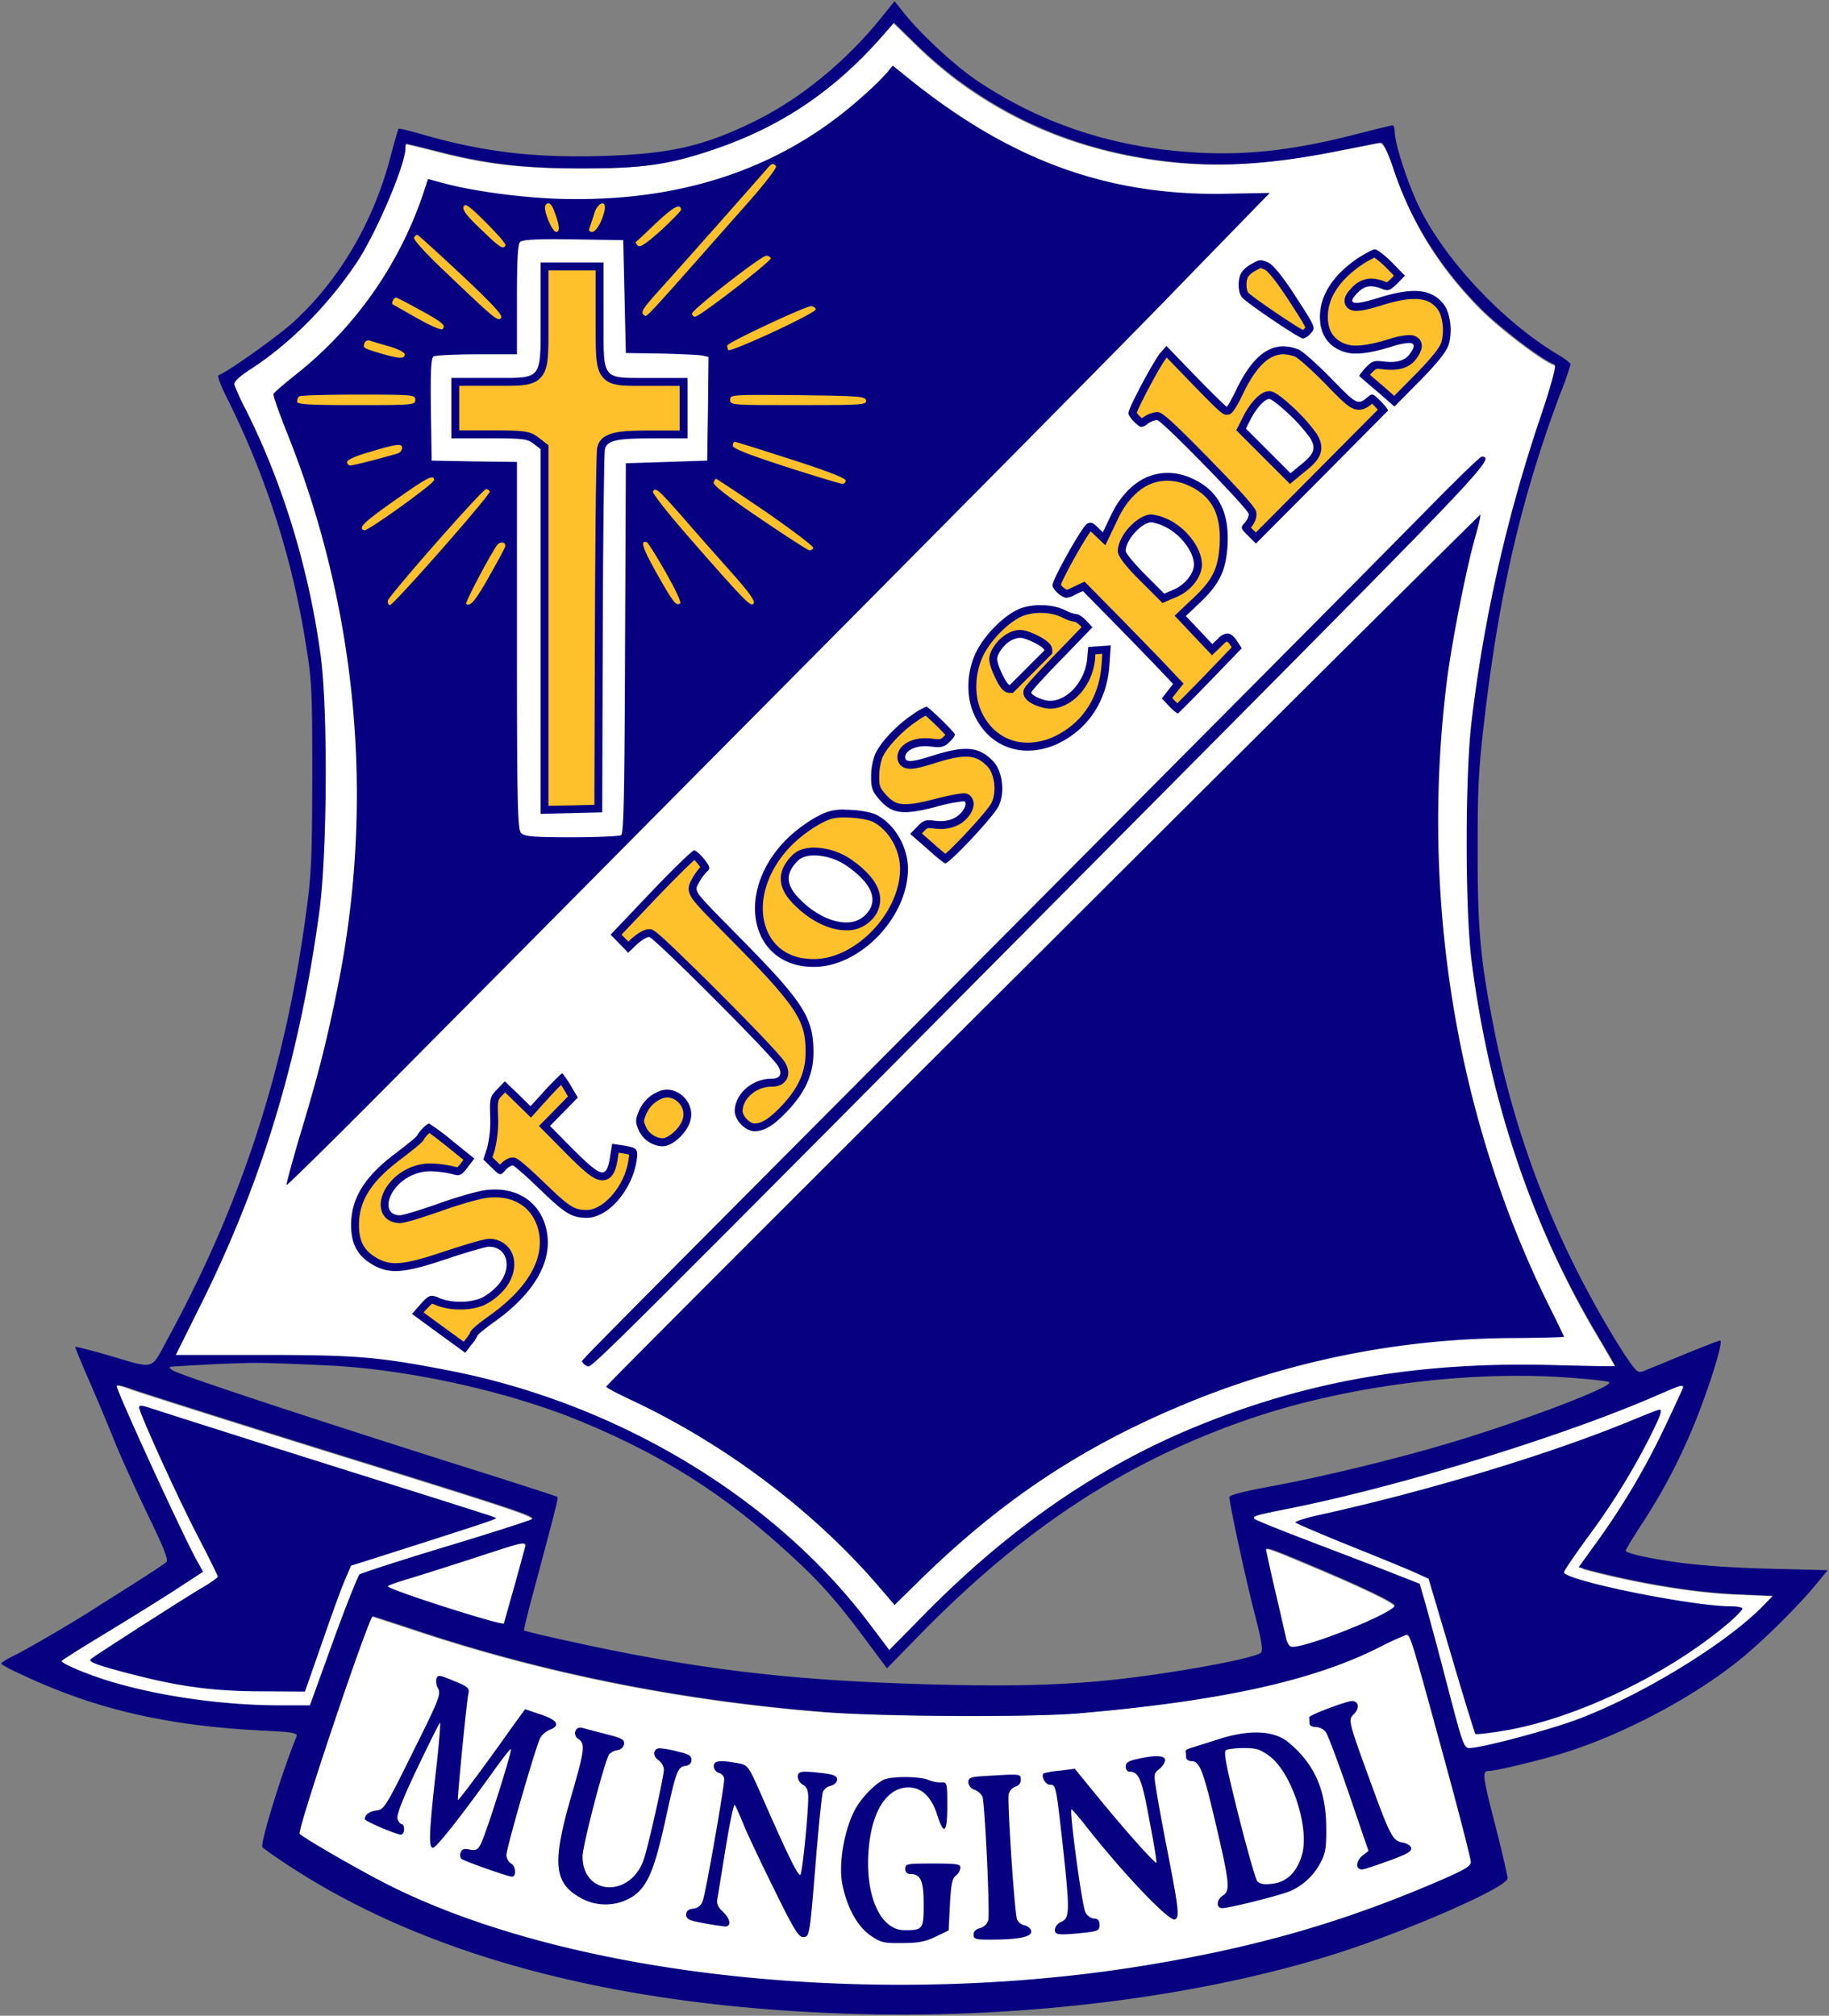 <svg id="Layer_1" data-name="Layer 1" xmlns="http://www.w3.org/2000/svg" viewBox="0 0 697 768"><rect x="0" y="0" width="697" height="768" fill="#808080" stroke="none"/><defs><style>.cls-1{fill:#fff;stroke:#fff;stroke-miterlimit:10;stroke-width:3px;}.cls-2{fill:#070080;}.cls-3{fill:#fec12b;}</style></defs><path class="cls-1" d="M362.85,31.22c23.2,17.4,48.9,27.7,78.9,31.6,21.3,2.7,41.2,1.6,69.2-4.1,7.2-1.4,13.6-2.7,14.3-2.8.9,0,2.6,3.6,4.7,9.9,6.7,20,17.5,37.3,33,53,7.5,7.6,24.1,20.2,28.4,21.6.8.3-1.1,7.5-5.8,21.4a574.46,574.46,0,0,0-25.8,114.5c-2.5,20.8-2.5,71.9,0,91.5,6.8,52.9,23,100.8,48.2,142.9,3.6,6.1,6.5,11.1,6.5,11.3s-9.8,0-21.7-.3c-51.9-1.6-94.9,5.7-137.8,23.3-37.7,15.4-72,39.2-104.5,72.4l-12.6,12.8-8.4-11.1c-36.1-47.3-95.3-82.8-159-95.3-27.4-5.3-35.3-6-71-6H66l8.7-17.5c24.1-48.1,38.3-94.9,46-151.4,3-22.2,3.3-76.7.5-97.6-4.5-33.1-14.4-65.6-28.7-94a87.8,87.8,0,0,1-4.2-9.2c-.2-1.1,1.9-3.1,6.4-6,14.6-9.5,28.9-23.7,39.9-40,7.4-10.8,18.9-37.7,18.9-44,0-1,.2-1.8.4-1.8s5.6,1.3,11.9,2.9c18.5,4.8,32.7,6.5,55.2,6.5,22.9,0,32.6-1.3,49.5-7,26.3-8.8,47-22.8,65.9-44.7l3.3-3.8,7.8,7.6A165.43,165.43,0,0,0,362.85,31.22ZM49.55,530.92c4.5,1.6,46.6,14.9,73.9,23.4,72.1,22.4,79.6,24.9,78.3,26-.4.4-15.2,5.2-32.8,10.5s-32.5,10.2-33,10.6-5.1,11.8-10,25.3l-8.9,24.6H106c-21.1,0-44.5-3.2-63.2-8.6-9.1-2.6-20.3-7.2-20.3-8.3.1-.3,7.2-4.8,15.8-10s20.7-12.7,26.9-16.7l11.2-7.3-2.4-4.3c-5.2-9.3-30.5-64.4-30.5-66.4C43.45,529,45.15,529.32,49.55,530.92Zm590.9-1c0,.3-3.1,7-6.9,15a276.43,276.43,0,0,1-25.7,43.7l-7.3,10.1,5.2,1.4c19.1,4.9,39.3,8.2,55,8.9l13.8.6-3.3,3.4c-14.1,14.7-47.4,35-72.3,44.1-10.6,3.8-32.9,9.8-38.9,10.4-3.4.4-3,1.3-10.6-27.7-2.7-10.5-6-22.5-7.2-26.9L540,605l-12.5-4.9c-6.9-2.7-20.8-8-31-11.9s-18.9-7.4-19.4-7.9c-1-1,.3-1.4,13.4-4,42.5-8.5,104.6-27.6,140.5-43.3C639.35,529.32,640.45,529,640.45,529.92ZM199.05,591c-.3,1-2.1,7.9-4.2,15.3s-3.8,13.6-3.9,13.8c-.8.9-42.5-12.4-44.2-14.1-.2-.3,2.9-1.4,6.9-2.6s15.4-4.8,25.3-8C199.35,588.72,199.75,588.62,199.05,591Zm299.4,6.9c19.4,8.1,32,14.2,32,15.3,0,2.9-35.9,17.1-39.6,15.7-.6-.2-1.4-1.5-1.7-2.8s-2.1-9.3-4.1-17.8-3.6-15.9-3.6-16.3C481.45,590.92,483.85,591.72,498.45,597.92Zm-340.8,24.8c48.8,16.3,101.3,26.8,155.3,31.1,22.4,1.8,79,2.1,97.5.5,53.4-4.6,88.8-12.3,114.1-25.1a107.69,107.69,0,0,1,10.7-4.9c1.1,0,2.7,5.6,14.8,50,5.2,19,9.4,35.5,9.4,36.6,0,1.8-2.3,3.1-14.7,8.4-34.4,14.6-65.9,23.7-105.3,30.4-102.9,17.7-221.4,5.6-292.1-29.8-10.6-5.3-31.4-17.3-34.2-19.6-1.2-1,26.4-83,27.9-83C141.15,617.32,148.65,619.72,157.65,622.72Z"/><path class="cls-2" d="M335.1,7.64c-13.1,16-29.7,29.6-46.6,38.1-19.9,9.9-33,13-59.6,13.7-25.8.7-44.9-1.6-67.9-8.2-4.8-1.4-8.9-2.4-9.1-2.2s-1.5,4.7-2.9,10c-6.5,25.3-19.5,47.4-37.1,63.6-5.9,5.4-25.3,19.2-28.6,20.3-.6.2.8,4,3.2,8.7a320.91,320.91,0,0,1,30.1,94.1c2.2,13.3,2.4,17.4,2.4,50-.1,31.3-.3,37.5-2.4,52.5-8,59.2-24.5,110-52.4,161.3-7.1,13-4.4,12.2-23.7,6.6-6.3-1.8-11.6-3.1-11.8-3s2.3,6.1,5.4,13.2,7.4,17.4,9.6,22.9,7.8,17.8,12.4,27.4c6.7,13.9,8.2,17.7,7.2,18.6-.7.6-5.8,4-11.3,7.5s-12.2,7.7-15,9.5c-8.8,5.7-26.8,16.2-31.8,18.6-2.6,1.3-4.7,2.6-4.7,3s4,2.5,8.9,4.7c27.5,12.8,54.6,19,90.4,20.8,12.1.6,13.7.9,13.2,2.3-5.6,13.6-13.9,40.7-13,42.1.2.4,4.2,3.2,8.7,6.2,53.7,35.7,127.4,55,218.8,57.4,65,1.7,131.8-6.9,183.8-23.7,27.3-8.9,63.2-24.7,63.2-28,0-1-2-9.7-4.5-19.5-5.2-20.2-5.3-21.4-2.5-21.4,2.5,0,20.3-4.3,28.5-6.9,21.8-6.8,47.1-20,65-33.9,9.1-7,23.9-21.5,31.4-30.7l4.1-5-23.2-.6c-21.4-.6-35-2-48.5-4.9-2.9-.7-5.3-1.5-5.3-1.9s2.9-5.2,6.5-10.7a222.48,222.48,0,0,0,21.8-43c5.3-14,8.9-26.4,7.7-26.4-.4,0-6.4,2.3-13.2,5.1s-13.6,5.6-15.1,6.2c-2.5,1.1-3,.9-4.8-1.3-4.5-5.8-13.8-21.5-20.9-35.5a354.08,354.08,0,0,1-31.5-90c-5.8-28.6-6.9-39.7-6.9-71,0-24.2.3-31.1,2.7-51.1,5.6-47.7,14.2-84.3,28.8-123.2a105,105,0,0,0,3.9-11.1c0-.5-2-2.1-4.4-3.5-20.6-12.1-43-35.7-53.1-56.1-4.4-8.9-9.5-24.5-9.5-29.1,0-1.3-.4-2.4-.8-2.4s-6.9,1.6-14.3,3.5c-24.6,6.3-43.4,8.3-64.5,6.6-29.6-2.3-55.4-11.1-79.1-26.8-8.3-5.4-22-18.1-28.4-26.2L340.9.44Zm28.8,22c23.2,17.4,48.9,27.7,78.9,31.6,21.3,2.7,41.2,1.6,69.2-4.1,7.2-1.4,13.6-2.7,14.3-2.8.9,0,2.6,3.6,4.7,9.9,6.7,20,17.5,37.3,33,53,7.5,7.6,24.1,20.2,28.4,21.6.8.3-1.1,7.5-5.8,21.4a574.46,574.46,0,0,0-25.8,114.5c-2.5,20.8-2.5,71.9,0,91.5,6.8,52.9,23,100.8,48.2,142.9,3.6,6.1,6.5,11.1,6.5,11.3s-9.8,0-21.7-.3c-51.9-1.6-94.9,5.7-137.8,23.3-37.7,15.4-72,39.2-104.5,72.4l-12.6,12.8-8.4-11.1c-36.1-47.3-95.3-82.8-159-95.3-27.4-5.3-35.3-6-71-6H67l8.7-17.5c24.1-48.1,38.3-94.9,46-151.4,3-22.2,3.3-76.7.5-97.6-4.5-33.1-14.4-65.6-28.7-94a87.8,87.8,0,0,1-4.2-9.2c-.2-1.1,1.9-3.1,6.4-6,14.6-9.5,28.9-23.7,39.9-40,7.4-10.8,18.9-37.7,18.9-44,0-1,.2-1.8.4-1.8s5.6,1.3,11.9,2.9c18.5,4.8,32.7,6.5,55.2,6.5,22.9,0,32.6-1.3,49.5-7,26.3-8.8,47-22.8,65.9-44.7l3.3-3.8,7.8,7.6A165.43,165.43,0,0,0,363.9,29.64ZM125,520.24c30,1.4,68.4,9.8,95.6,21,30.6,12.5,54.4,27.4,78.2,49,12.7,11.4,19.2,18.6,30.5,33.7l8.7,11.7,13.5-13.8C390.4,582.24,428.9,557,475,541c35.9-12.5,81.9-18.7,120.2-16.3,9.1.6,17.2,1.4,18,1.9,2.6,1.4-34.3,15.4-62.2,23.6-21,6.2-48.2,12.7-66.7,16.1-10.2,1.9-15.8,3.3-15.8,4.1,0,2.5,6.2,31.2,9.7,44.7,2.8,10.9,3.2,14,2.2,14.7-3.4,2.1-27.7,6.7-49.3,9.4-22.4,2.8-44,3.5-78.3,2.5-52.7-1.5-88-5.8-136.8-16.6-8.8-1.9-16.1-3.7-16.3-3.9s2-9,4.9-19.6c7.6-28.5,8.2-30.9,7.8-31.3-.2-.2-18.4-6.1-40.4-13-58.3-18.5-104.2-33.7-106.2-35.2-1.7-1.2-1.6-1.3.7-1.5C94,519,97.6,518.94,125,520.24Zm-74.4,9.1c4.5,1.6,46.6,14.9,73.9,23.4,72.1,22.4,79.6,24.9,78.3,26-.4.4-15.2,5.2-32.8,10.5s-32.5,10.2-33,10.6-5.1,11.8-10,25.3l-8.9,24.6H107c-21.1,0-44.5-3.2-63.2-8.6-9.1-2.6-20.3-7.2-20.3-8.3.1-.3,7.2-4.8,15.8-10s20.7-12.7,26.9-16.7l11.2-7.3-2.4-4.3c-5.2-9.3-30.5-64.4-30.5-66.4C44.5,527.44,46.2,527.74,50.6,529.34Zm590.9-1c0,.3-3.1,7-6.9,15A276.43,276.43,0,0,1,608.9,587l-7.3,10.1,5.2,1.4c19.1,4.9,39.3,8.2,55,8.9l13.8.6-3.3,3.4c-14.1,14.7-47.4,35-72.3,44.1-10.6,3.8-32.9,9.8-38.9,10.4-3.4.4-3,1.3-10.6-27.7-2.7-10.5-6-22.5-7.2-26.9l-2.3-7.9-12.5-4.9c-6.9-2.7-20.8-8-31-11.9s-18.9-7.4-19.4-7.9c-1-1,.3-1.4,13.4-4,42.5-8.5,104.6-27.6,140.5-43.3C640.4,527.74,641.5,527.44,641.5,528.34Zm-441.4,61.1c-.3,1-2.1,7.9-4.2,15.3s-3.8,13.6-3.9,13.8c-.8.9-42.5-12.4-44.2-14.1-.2-.3,2.9-1.4,6.9-2.6s15.4-4.8,25.3-8C200.4,587.14,200.8,587,200.1,589.44Zm299.4,6.9c19.4,8.1,32,14.2,32,15.3,0,2.9-35.9,17.1-39.6,15.7-.6-.2-1.4-1.5-1.7-2.8s-2.1-9.3-4.1-17.8-3.6-15.9-3.6-16.3C482.5,589.34,484.9,590.14,499.5,596.34Zm-340.8,24.8c48.8,16.3,101.3,26.8,155.3,31.1,22.4,1.8,79,2.1,97.5.5,53.4-4.6,88.8-12.3,114.1-25.1a107.69,107.69,0,0,1,10.7-4.9c1.1,0,2.7,5.6,14.8,50,5.2,19,9.4,35.5,9.4,36.6,0,1.8-2.3,3.1-14.7,8.4-34.4,14.6-65.9,23.7-105.3,30.4-102.9,17.7-221.4,5.6-292.1-29.8-10.6-5.3-31.4-17.3-34.2-19.6-1.2-1,26.4-83,27.9-83C142.2,615.74,149.7,618.14,158.7,621.14Z"/><path class="cls-2" d="M338.1,27.6a117.44,117.44,0,0,1-9.8,9.5Q282.1,78.35,211.5,75.7c-14.3-.6-32.1-3-43.2-6.1l-5.2-1.4-1.7,5.2a148.5,148.5,0,0,1-48.9,69.5c-4.4,3.5-8.1,6.7-8.3,7.2s2.1,7.1,5.1,14.6A370.81,370.81,0,0,1,129,374.5c-4.5,22.5-7.8,35.4-15.2,59.8-2.7,9.3-4.8,17-4.6,17.2s15.7-15,34.4-33.8,70.6-71.1,115.3-116.2C374.2,185.4,427.1,131.9,445,113.5c8.5-8.8,20.8-21.4,27.2-28l11.7-12-15.7.3c-46.3,1.1-84.2-12.9-124-45.6l-4-3.2ZM238,113l.5,21.5,13.5.2c7.4.2,14.5.5,15.8.8l2.2.5-.2,19.8-.3,19.7L254,176l-15.5.5-.3,70.4c-.2,54.9-.5,70.7-1.5,71.3-.6.4-9.2.8-18.9.8-14.7,0-17.9-.3-19.2-1.6S197,308.2,197,246V176l-16.2-.2-16.3-.3-.3-19.4c-.2-14.9.1-19.6,1-20.3.7-.4,8.2-.8,16.6-.8H197V114.2c0-15,.3-21.1,1.2-22s6.3-1.2,20.3-1l19,.3Z"/><path class="cls-3" d="M207.5,170.36l-3.19-2.45c-2.85-2.26-4.91-2.41-17.91-2.41H173.5v-20h19.36c5.9,0,9.64-.17,11.95-2.48,2.75-2.76,2.73-7.77,2.7-18.74,0-1.34,0-2.77,0-4.3V101.5h21V120c0,1.51,0,2.93,0,4.26,0,11.1-.05,16.16,2.67,18.89,2.2,2.2,5.85,2.37,11.17,2.37H260.5v20H249.1c-14.34,0-19,.74-20.06,5.36-.39,1.71-.75,37.9-.84,70.64L228,308l-20.5.52Z"/><path class="cls-2" d="M227,103v17c0,1.51,0,2.93,0,4.25,0,11.53-.05,16.79,3.11,19.95,2.61,2.62,6.53,2.82,12.23,2.82H259v17h-9.9c-13.13,0-20.06.29-21.52,6.53-.53,2.27-.82,48.79-.88,71l-.19,65.09-8.79.22L209,307V169.62l-1.17-.9-2.57-2c-3.35-2.66-6.16-2.75-18.86-2.75H175V147h17.86c6.1,0,10.3-.2,13-2.92,3.19-3.2,3.18-8.41,3.14-19.8,0-1.34,0-2.77,0-4.3V103h18m3-3H206v20c0,22.75,1,24-13.14,24l-6.06,0H172v23h14.4c13,0,14.6.2,17,2.1l2.6,2v139l11.8-.3,11.7-.3.2-68c.1-37.4.5-69,.8-70.3.8-3.4,4.3-4.2,18.6-4.2H262V144H248l-5.67,0c-13.28,0-12.33-1.26-12.33-24V100Z"/><path class="cls-3" d="M526,148.17c-2.63-2.19-4.93-4.17-6.08-5.17a19.38,19.38,0,0,1,1.59-1.87c1.74-1.82,2.32-2.08,3.56-2.08a16.21,16.21,0,0,1,1.76.14,24.84,24.84,0,0,0,3.2.22c4.16,0,7.05-1.37,8.85-4.21.91-1.34,1.88-3.12,1.09-4.6a3.11,3.11,0,0,0-3-1.43,24.86,24.86,0,0,0-6.46,1.29c-6,1.87-10.36,2.74-13.68,2.74h0a12.77,12.77,0,0,1-5.64-1.15c-4.42-2.07-6.65-5.89-6.65-11.35,0-7.69,4.75-15,13.74-21.06A33.9,33.9,0,0,1,524,96.53a26.84,26.84,0,0,1,5.49,4.53l3.87,4-2,2c-1.54,1.48-2.21,2-2.72,2a4.26,4.26,0,0,1-1.42-.41,13.69,13.69,0,0,0-4.77-1.06c-2.24,0-4.09.89-6.17,3-1.57,1.6-2.91,3.29-2.25,4.87.42,1,1.39,1.47,2.9,1.47,1.79,0,4.7-.65,9.16-2,5.34-1.67,9.57-2.48,13-2.48,4.57,0,7.69,1.43,10.1,4.65,2.21,3,2.92,9.7,1.48,14-.51,1.57-2.74,5.09-10.55,13l-8.7,8.79Z"/><path class="cls-2" d="M523.83,98.2a33.59,33.59,0,0,1,4.53,3.9l2.85,2.91-.93,1a14.39,14.39,0,0,1-1.76,1.53,7,7,0,0,1-.77-.28l0,0-.05,0a15,15,0,0,0-5.24-1.13,10.09,10.09,0,0,0-7.26,3.44c-1.19,1.23-3.68,3.77-2.54,6.49.38.89,1.43,2.39,4.28,2.39,1.94,0,5-.67,9.61-2.12,5.19-1.62,9.28-2.41,12.5-2.41,4.11,0,6.77,1.21,8.88,4,1.75,2.38,2.69,8.43,1.26,12.71-.29.92-1.87,4-10.17,12.4l-7.72,7.79L527,147l0,0,0,0c-1.94-1.62-3.7-3.12-4.93-4.19l.57-.63c1.56-1.62,1.82-1.63,2.49-1.63h0a12.22,12.22,0,0,1,1.55.13,28.42,28.42,0,0,0,3.41.23c4.7,0,8-1.59,10.09-4.86.7-1.05,2.47-3.72,1.17-6.16-.54-1-1.73-2.22-4.35-2.22A26,26,0,0,0,530,129c-5.86,1.81-10.06,2.66-13.22,2.66a11.22,11.22,0,0,1-5-1c-3.88-1.82-5.77-5.09-5.77-10,0-7.16,4.51-14,13-19.8a41.76,41.76,0,0,1,4.78-2.7M524,95c-.8,0-3.8,1.6-6.6,3.4-9.3,6.3-14.4,14.1-14.4,22.3,0,6.1,2.6,10.4,7.5,12.7a14.23,14.23,0,0,0,6.29,1.3c3.56,0,8-.91,14.11-2.8a24.23,24.23,0,0,1,6-1.23c2.21,0,2.37,1.21.67,3.73-1.52,2.39-3.92,3.51-7.58,3.51a23.87,23.87,0,0,1-3-.21,17.06,17.06,0,0,0-1.94-.15c-1.85,0-2.81.62-4.66,2.55-1.5,1.6-2.6,3.1-2.3,3.3s3.3,2.9,6.9,5.9l6.4,5.6,9.7-9.8c6.4-6.5,10.1-11.1,10.9-13.6,1.6-4.8.8-12-1.7-15.4s-6.18-5.25-11.3-5.25c-3.6,0-8,.86-13.4,2.55-4.19,1.31-7.09,2-8.71,2-2.22,0-2.07-1.24.41-3.78,1.72-1.72,3.22-2.54,5.11-2.54a12.21,12.21,0,0,1,4.19.94,5.41,5.41,0,0,0,2,.53c1.11,0,2-.71,3.8-2.43l3-3.1-4.9-5c-2.7-2.7-5.6-5-6.5-5Z"/><path class="cls-3" d="M496.62,127.44c-3-1.31-20.77-13.35-22.12-15-1.22-1.53-1.3-5.6-.18-7.69a9.26,9.26,0,0,1,3.19-2.79c1.58-.91,2.32-1.3,2.84-1.3a8.4,8.4,0,0,1,2.63.95c1,.51,4.11,4,8.37,10.46l.67,1c4,6.23,6.06,9.35,6.78,11.08.41,1,.41,1-.4,1.83l-.11.12A6.58,6.58,0,0,1,496.62,127.44Z"/><path class="cls-2" d="M480.37,102.12a15,15,0,0,1,1.89.76c.84.54,3.68,3.68,7.82,10l.68,1c3.61,5.58,6.11,9.45,6.7,10.91l-.17.18-.12.13a5.31,5.31,0,0,1-.65.62c-4.25-2.31-19.14-12.43-20.87-14.28h0c-.69-.87-1-4.23,0-6a8,8,0,0,1,2.58-2.19l0,0,.05,0a16.35,16.35,0,0,1,2.07-1.08m0-3c-.93,0-1.81.47-3.56,1.48A10.63,10.63,0,0,0,473,104c-1.4,2.6-1.3,7.3.3,9.3S495.1,129,496.6,129a5.74,5.74,0,0,0,2.8-1.9c2.1-2.3,2.2-2-6.8-15.9-3.9-5.9-7.4-10.2-9-11a8.52,8.52,0,0,0-3.24-1.08Z"/><path class="cls-3" d="M476.66,203a16.8,16.8,0,0,1-1.87-2.06,9.72,9.72,0,0,1,.73-.88c1.1-1.21,2.12-3.23,1.73-4.76-.38-1.68-9.66-11.46-17.38-19.36-17.07-17.48-18.26-17.48-19-17.48a9.41,9.41,0,0,0-4.6,1.9,6.55,6.55,0,0,1-1.29.75,9.93,9.93,0,0,1-1.57-1.33,8.58,8.58,0,0,1-1.93-2.47c.46-2.14,9.63-19.58,12-22.13l1.05-1.2,10.07,10.42C466.3,156.5,466.8,156.5,467.5,156.5s1.48,0,5.35-8.16c5-10.13,10.19-14.87,16.2-14.87a14.58,14.58,0,0,1,5.12,1c1,.38,5.69,4.27,12,10.65,6.67,6.88,9.17,9.45,11.79,9.45,1.68,0,3-1.1,4.35-2.25a4.33,4.33,0,0,1,.63-.5,19.27,19.27,0,0,1,2.22,2.09,22,22,0,0,1,2,2.24l-1.45,1.47-23.11,23.29L478.6,205Zm7-52.54c-2.74,0-6.37,4.39-8.54,8.73L473,163.6l18.74,18.73,4.55-3.77c5.47-4.3,7.51-7.29,4.21-12.56a64.58,64.58,0,0,0-8.34-9.39C489.16,153.82,485.29,150.5,483.7,150.5Z"/><path class="cls-2" d="M489.05,135a13.12,13.12,0,0,1,4.58.93h0c1.12.57,5.65,4.42,11.4,10.28,7.19,7.41,9.62,9.91,12.87,9.91,2,0,3.57-1.15,5-2.3.44.43,1,.95,1.17,1.19h0l0,0c.39.39.73.75,1,1.07-.16.15-.32.31-.49.49l-23.13,23.3-22.87,23-.88-.87c-.25-.25-.64-.64-1-1,1.27-1.45,2.49-3.82,2-6-.2-.87-.7-2.61-17.77-20.08C443.43,157,442.31,157,440.9,157a10.64,10.64,0,0,0-5.44,2.16l-.31.2-.68-.63,0,0h0a9.33,9.33,0,0,1-1.28-1.48c1.43-3.77,9.4-18.77,11.45-21h0l8.94,9.26C465.67,158,466.06,158,467.5,158s2.43,0,6.7-9c4.69-9.45,9.55-14,14.85-14m2.56,49.38,2.1-1.74,3.47-2.88c4.83-3.79,8.79-7.76,4.56-14.53a65.56,65.56,0,0,0-8.59-9.69c-6.93-6.51-8.63-6.51-9.45-6.51-4,0-8.11,6-9.88,9.56l-1.7,3.4-1,1.93,1.53,1.53,8.5,8.5,8.5,8.5,1.93,1.93M444.5,131.8l-2.1,2.4c-2.5,2.7-12.4,21.3-12.4,23.2,0,.7,1.1,2.3,2.4,3.5s1.92,1.75,2.62,1.75a4.42,4.42,0,0,0,2.18-1.05,8.1,8.1,0,0,1,3.7-1.6c1.7,0,34.4,33.5,34.9,35.7.2.8-.4,2.3-1.4,3.4-1.7,1.9-1.7,2.1,1.2,5l3,3,25-25.1,25.3-25.5c.2-.3-1-1.9-2.7-3.6s-2.6-2.57-3.34-2.57c-.49,0-.93.32-1.56.87-1.38,1.17-2.31,1.9-3.38,1.9-1.94,0-4.33-2.42-10.72-9-5.4-5.5-11-10.5-12.5-11a15.87,15.87,0,0,0-5.65-1.13c-6.64,0-12.28,5.12-17.55,15.73-1.9,4-3.8,7.3-4,7.3s-5.6-5.2-11.8-11.6l-11.2-11.6Zm47.3,48.5-8.5-8.5-8.5-8.5,1.7-3.4c2.2-4.4,5.5-7.9,7.2-7.9.8,0,4.1,2.6,7.4,5.7a63.06,63.06,0,0,1,8.1,9.1c2.5,4,1.7,6.2-3.9,10.6l-3.5,2.9Z"/><path class="cls-2" d="M542,196c-11.8,12.1-85.5,86.2-163.6,164.7C207,532.9,222,517.7,222,518.9c0,.5.8,1.2,1.8,1.6,1.8.7-2.6,5.1,231.9-231C565.9,178.5,570.1,174,564.6,174,564,174,553.8,183.9,542,196Z"/><path class="cls-3" d="M448.76,270a18,18,0,0,1-2.07-1.9L444.77,266l1.31-1.69,3-3.81-4.69-4.94c-2-2.18-9.16-9.55-16.1-16.67l-1.12-1.15L413,223.39l-4.16,2a7.08,7.08,0,0,1-2.38.91c-.42,0-1-.34-2-1.07a6.34,6.34,0,0,1-1.86-2.2c.51-2.66,10.45-20.4,12.41-22.12a1.37,1.37,0,0,1,.55-.21c.11,0,.47.11,1.47,1.11l3.72,3.55,4.09-8.56c3.31-6.89,8.32-12,13.76-13.94a19,19,0,0,1,6.42-1.13,20.59,20.59,0,0,1,8.83,2.08C463,188,467,195.54,466.3,207.62c-.57,9.28-2.8,13.95-9.94,20.8l-6.58,6.22L462,247.53l3.49-3.35a4.06,4.06,0,0,1,2.26-1.33c.69,0,1.58.83,2.64,2.47l1,1.49-11,11.45C454.9,263.85,450.44,268.32,448.76,270Zm-10-72.47c-4.63.12-11.26,7.42-11.26,12.4,0,2,5.48,7.7,7.84,10.06l8,8,4.43-1.9c4.88-2,8.71-6.87,8.71-11,0-5.7-5.89-13.22-12.61-16.08a17.09,17.09,0,0,0-5.09-1.52h0Z"/><path class="cls-2" d="M445,183.18h0a19.13,19.13,0,0,1,8.22,1.95c8.63,4,12.2,10.87,11.56,22.38-.56,9-2.6,13.21-9.47,19.81l-5.5,5.2-2.18,2.06,2.06,2.18,5,5.3,5.1,5.4,2.07,2.2,2.19-2.09,2.36-2.27a4.81,4.81,0,0,1,1.21-.91,6.29,6.29,0,0,1,1.42,1.73l.33.51-10.15,10.58c-4.53,4.67-8.46,8.63-10.57,10.73-.27-.26-.57-.55-.89-.89l-1.05-1.13.52-.67,2.2-2.8,1.6-2-1.78-1.88-3.78-4c-2.06-2.24-8.89-9.25-16.12-16.68l-1.14-1.18-13.4-13.6-1.49-1.51-1.92.9-3.2,1.5,0,0,0,0a12.18,12.18,0,0,1-1.62.72,13,13,0,0,1-1.14-.74,6.3,6.3,0,0,1-1.16-1.2c1.3-3.58,8.86-17.07,11.37-20.33.11.09.23.21.37.35l0,0,0,0,2.2,2.1,3,2.86,1.79-3.74,3.2-6.69c3.13-6.54,7.84-11.34,12.9-13.18a17.63,17.63,0,0,1,5.92-1m-2,46.58,1.87-.8,3.48-1.49c5.5-2.3,9.64-7.62,9.64-12.37,0-6.34-6.19-14.34-13.48-17.44A18.44,18.44,0,0,0,438.8,196h-.08c-5.35.14-12.72,8.2-12.72,13.9,0,.85,0,2.84,8.28,11.12l7.3,7.3,1.43,1.44m2-49.58a20.53,20.53,0,0,0-6.93,1.22c-5.8,2.1-11.1,7.4-14.6,14.7l-3.2,6.7-2.2-2.1c-1.08-1.08-1.79-1.55-2.53-1.55a2.82,2.82,0,0,0-1.37.45c-1.9,1.2-13.1,21.1-13.1,23.4,0,.8,1.1,2.3,2.5,3.4,1.27.9,2,1.35,2.88,1.35a7.4,7.4,0,0,0,3-1.05l3.2-1.5,13.4,13.6c7.4,7.6,15.1,15.5,17.2,17.8l3.8,4-2.2,2.8-2.1,2.7,2.8,3c1.44,1.54,3,2.71,3.36,2.71h0c.3-.2,5.9-5.8,12.4-12.5L473.2,247l-1.6-2.5c-1.37-2.11-2.58-3.15-3.9-3.15a5.2,5.2,0,0,0-3.3,1.75l-2.4,2.3-5.1-5.4-5-5.3,5.5-5.2c7.4-7.1,9.8-12.1,10.4-21.8.7-12.6-3.5-20.8-13.3-25.3a22,22,0,0,0-9.47-2.22Zm-1.33,46-7.3-7.3c-4.1-4.1-7.4-8.1-7.4-9,0-4.1,6-10.8,9.8-10.9a16.31,16.31,0,0,1,4.5,1.4c6.1,2.6,11.7,9.6,11.7,14.7,0,3.5-3.5,7.8-7.8,9.6l-3.5,1.5Z"/><path class="cls-2" d="M397.3,361.9C305.8,453,231,527.9,231,528.3s4.2,2.6,9.3,5c36.4,17,70.9,43.1,95.9,72.7l4.7,5.5,10.3-10.1c30.2-29.4,59.7-49.2,97.3-65.2a329.06,329.06,0,0,1,128.6-26.4c10.4-.1,18.9-.3,18.9-.5s-2.2-4.8-4.9-10.2c-36.1-71.9-50.2-157.5-39.6-240.6,1.9-14.6,7.5-43,10.8-54.3,1.3-4.5,2.1-8.2,1.8-8.1S488.7,270.7,397.3,361.9Z"/><path class="cls-3" d="M391.67,284.49c-8.49,0-15.7-5-19.29-13.28-2.73-6.39-2.34-15.25,1-22s11.16-14.35,16.71-16.13a22.42,22.42,0,0,1,6.68-1,19.31,19.31,0,0,1,8.76,1.88,13.17,13.17,0,0,0,4.72,1.57,8.34,8.34,0,0,1,2.68,2l1.34,1.45-10.62,11c-12.12,12.31-12.12,13.42-12.12,13.84,0,2.67,6.11,4.7,8.6,4.7,7.62,0,14.81-7.95,15.69-17.36l.29-3.23,5.61-.39-.39,5.58c-.87,12.94-7.32,23.09-18.18,28.56A25.9,25.9,0,0,1,391.67,284.49Zm-3.07-43c-2.11,0-4.7,1.28-6.76,3.34-1.66,1.66-3.34,4.31-3.34,6.16,0,2,1.6,5.52,2.1,6.55,2.36,4.95,3.56,4.95,4.2,4.95h.62l14.08-14.08v-.62C399.5,245,391.12,241.5,388.6,241.5Z"/><path class="cls-2" d="M396.74,233.55a18.12,18.12,0,0,1,8.05,1.7,15.56,15.56,0,0,0,5.08,1.73,8.49,8.49,0,0,1,1.92,1.55l.39.42-9.62,9.94c-3,3.08-6,6.21-8.37,8.82-3.88,4.27-4.19,4.83-4.19,6.09,0,4.27,7.75,6.2,10.1,6.2,8.36,0,16.23-8.57,17.19-18.73l.17-2,1.75-.12.86-.06-.26,3.87c-.84,12.39-7,22.1-17.34,27.31a24.32,24.32,0,0,1-10.8,2.68c-8,0-14.52-4.51-17.91-12.37-2.57-6-2.19-14.38.93-20.79s10.61-13.69,15.81-15.37a21.19,21.19,0,0,1,6.24-.91h0M384.8,264H386l.88-.88,13.2-13.2L401,249V247.8c0-1.39-.64-3.14-5.36-5.56-1.31-.67-4.63-2.24-7-2.24s-5.46,1.41-7.82,3.78C379,245.6,377,248.63,377,251s1.57,5.78,2.24,7.19c2,4.24,3.53,5.81,5.56,5.81m11.94-33.45a24.14,24.14,0,0,0-7.14,1c-5.9,1.9-14,9.6-17.6,16.9s-3.9,16.5-1,23.3C375,281,382.78,286,391.67,286a27.41,27.41,0,0,0,12.13-3c11.3-5.7,18.1-16.4,19-29.8l.5-7.3-4.3.3-4.3.3-.4,4.5c-.8,8.5-7.4,16-14.2,16-2.5,0-7.1-2-7.1-3.2,0-.4,5.2-6.2,11.7-12.8l11.6-12-2.3-2.5c-1.3-1.4-3-2.5-3.7-2.5a11.59,11.59,0,0,1-4.1-1.4,21,21,0,0,0-9.46-2ZM384.8,261c-1.2,0-4.8-7.6-4.8-10,0-1.2,1.3-3.5,2.9-5.1a9,9,0,0,1,5.7-2.9c2.6,0,9.4,3.5,9.4,4.8L384.8,261Z"/><path class="cls-3" d="M360.31,327.21c-1.05-.75-3.45-2.72-6.2-5.22l-5-4.38,1.6-1.67c1.66-1.73,2.18-2,3.35-2a17.25,17.25,0,0,1,2.27.21,20.79,20.79,0,0,0,2.15.12,12.73,12.73,0,0,0,6.05-1.38c2.48-1.29,4.66-4,4.95-6.14a2.9,2.9,0,0,0-.83-2.59,1.89,1.89,0,0,0-1.36-.46,67.54,67.54,0,0,0-11,2.21c-5.31,1.35-8.68,1.92-11.26,1.92-3.63,0-5.91-1.14-8.73-4.36-2.35-2.7-2.73-3.77-2.73-7.61a24,24,0,0,1,1.27-7.69c1.81-4.28,7.76-10.66,13.57-14.56a35.53,35.53,0,0,1,4.56-2.8,98.1,98.1,0,0,1,9.37,9.13,13.57,13.57,0,0,1-1.59,1.72,3.85,3.85,0,0,1-3.16,1.43h0a20.33,20.33,0,0,1-2.63-.22,16,16,0,0,0-2.2-.15c-5.24,0-9.19,2.47-9.19,5.74a2.71,2.71,0,0,0,1,2.24,3.75,3.75,0,0,0,2.37.67c1.68,0,4.27-.59,8.66-2,5.63-1.82,9.5-2.63,12.55-2.63,3.72,0,6.42,1.23,9.32,4.24,3.14,3.32,4,10.81,1.83,15.41C377.57,310,363.63,324.85,360.31,327.21Z"/><path class="cls-2" d="M352.72,272.64c1.93,1.66,5.66,5.29,7.56,7.35-.19.2-.4.41-.65.63-1,1-1.28,1-2.11,1a19.69,19.69,0,0,1-2.4-.2,18.16,18.16,0,0,0-2.43-.17c-6.1,0-10.69,3.11-10.69,7.24,0,2,1.28,4.41,4.89,4.41,1.87,0,4.51-.6,9.13-2.06,5.47-1.76,9.2-2.55,12.08-2.55,3.31,0,5.62,1.06,8.22,3.76,2.74,2.89,3.52,9.7,1.57,13.75-1.4,2.95-13.4,15.87-17.61,19.5-1.13-.9-2.94-2.41-5.16-4.43l0,0,0,0-3.82-3.33.51-.53c1.44-1.5,1.63-1.5,2.27-1.5h0a18.93,18.93,0,0,1,2.07.19h.08a20,20,0,0,0,2.27.13,14.15,14.15,0,0,0,6.73-1.55c3-1.53,5.39-4.59,5.75-7.27a4.39,4.39,0,0,0-1.27-3.87,3.36,3.36,0,0,0-2.4-.88c-2,0-7.29,1.17-11.4,2.25-5.19,1.32-8.45,1.88-10.9,1.88-3.2,0-5-.93-7.59-3.83-2.13-2.46-2.37-3.14-2.37-6.64a22.57,22.57,0,0,1,1.14-7.08v-.05c1.67-3.95,7.51-10.18,13-13.88l0,0,0,0a40.29,40.29,0,0,1,3.49-2.21m.34-3.45a24.25,24.25,0,0,0-5.56,3.21c-6.1,4.1-12.2,10.7-14.1,15.2a25.23,25.23,0,0,0-1.4,8.3c0,4.2.5,5.6,3.1,8.6,2.93,3.35,5.54,4.87,9.86,4.87,2.9,0,6.58-.68,11.64-2a66.77,66.77,0,0,1,10.66-2.16.59.59,0,0,1,.34.06c1.3,1.2-.9,4.8-3.8,6.3a11.24,11.24,0,0,1-5.35,1.21,18.81,18.81,0,0,1-1.95-.11,18.57,18.57,0,0,0-2.47-.22c-1.78,0-2.68.6-4.43,2.42l-2.7,2.8,6.2,5.4c3.3,3,6.5,5.6,7.1,5.8h.06c1.7,0,18.47-17.86,20.34-21.81,2.5-5.2,1.5-13.3-2.1-17.1-3.05-3.16-6.07-4.7-10.4-4.7-3.34,0-7.47.91-13,2.7-4.06,1.28-6.66,1.91-8.21,1.91-1.35,0-1.89-.48-1.89-1.41,0-2.42,3.51-4.24,7.69-4.24a13.87,13.87,0,0,1,2,.14,22.42,22.42,0,0,0,2.82.23,5.26,5.26,0,0,0,4.18-1.83,8.13,8.13,0,0,0,2.3-2.9c0-.8-9.6-10.2-10.9-10.7Z"/><path class="cls-3" d="M310,366.9c-8.82,0-15.71-4.16-18.9-11.41-4.36-9.89-1.1-22.91,8.3-33.18,4.5-5,12.33-10.36,17.11-11.77a19.85,19.85,0,0,1,5.36-.58c4.5,0,9.46.81,11.54,1.87,6.41,3.35,11.08,11.42,11.08,19.17,0,8.41-4,17.37-10.89,24.58s-15.46,11.32-23.47,11.32Zm.35-42.49c-3.2,0-5.73.84-7.32,2.43-2.69,2.69-4,5.29-4,8,0,2.93,1.57,5.82,4.89,9.08,5.68,5.68,12.59,9.07,18.49,9.07a11.45,11.45,0,0,0,8.32-3.18A9.51,9.51,0,0,0,334,342c-.36-4.31-3.86-8.81-10.4-13.37A24.3,24.3,0,0,0,310.36,324.41Z"/><path class="cls-2" d="M321.88,311.46c4.71,0,9.22.87,10.83,1.7,6,3.11,10.29,10.61,10.29,17.84,0,16.72-16.89,34.4-32.86,34.4H310c-8.31,0-14.53-3.73-17.52-10.51-4.11-9.35-1-21.74,8-31.58,4.34-4.8,11.86-10,16.46-11.34a18.5,18.5,0,0,1,4.89-.51m.56,43a12.89,12.89,0,0,0,9.36-3.6,11,11,0,0,0,3.65-8.92c-.4-4.78-4.11-9.66-11.05-14.49a25.81,25.81,0,0,0-14-4.52c-3.61,0-6.51,1-8.38,2.87-3,3-4.43,5.93-4.42,9,0,3.36,1.71,6.58,5.32,10.12,6,6,13.27,9.52,19.56,9.52m-.56-46a21,21,0,0,0-5.78.64c-5.1,1.5-13.1,7-17.8,12.2-18.4,20.1-11.7,47.1,11.7,47.1h.14C327.8,368.4,346,349.45,346,331c0-8.3-5-16.9-11.9-20.5-2.45-1.26-7.73-2-12.22-2Zm.56,43c-5.33,0-11.85-3.05-17.44-8.64s-5.9-9.9-.9-14.9c1.34-1.34,3.61-2,6.26-2a22.84,22.84,0,0,1,12.34,4c9.9,6.9,12.4,13.5,7,18.8a10,10,0,0,1-7.26,2.74Z"/><path class="cls-3" d="M287.5,429.5c-2.58,0-6-3.54-6-6.2,0-5.55,6-10.8,12.4-10.8,2.79,0,4-1.08,4.53-2s.87-2.51-.52-5c-1.57-2.91-21.1-22.53-25-26.43-23.6-23.63-24.8-23.63-25.51-23.63-1.82,0-4.58,2.14-5.93,3.41l-2,2-4.65-4.79L249.09,341c8.43-8.83,13.87-14,15.54-15.35a14.66,14.66,0,0,1,2.59,2.65,16.37,16.37,0,0,1,1.57,2.29,3.67,3.67,0,0,1-.37.34,19.35,19.35,0,0,0-3.34,4.53c-.11.22-.21.39-.3.56-1,1.85-1.45,3.18.67,6,1.77,2.36,5.59,6.24,13.22,14l3.56,3.61c22.59,23,26.27,28.77,26.27,41.25,0,7.84-2.78,14.18-9.3,21.18C294.15,427.42,290.87,429.5,287.5,429.5Z"/><path class="cls-2" d="M264.62,327.66a16.09,16.09,0,0,1,1.4,1.57c.35.45.64.84.86,1.15a22.87,22.87,0,0,0-3.15,4.45c-.09.18-.18.35-.27.5-1.34,2.48-1.61,4.43.79,7.64,1.83,2.44,5.44,6.1,13.35,14.12l3.56,3.61C304.62,384.57,307,389.63,307,400.9c0,7.43-2.66,13.46-8.88,20.14-5.47,5.78-8.2,7-10.62,7-1.77,0-4.5-2.86-4.5-4.7,0-4.78,5.3-9.3,10.9-9.3,3.5,0,5.1-1.48,5.82-2.73s1.23-3.38-.51-6.45h0c-1.83-3.21-19.76-21.27-25.24-26.75-6.15-6.16-12-11.88-16.39-16.09-8.37-8-8.83-8-10.18-8-2.76,0-6.28,3.18-7,3.84l-.94.92-1.32-1.35-1.29-1.33,13.31-14c7.12-7.46,12.17-12.37,14.45-14.41M264.5,324c-.7,0-8.1,7.2-16.5,16l-15.3,16.1,3.3,3.4,3.4,3.5,3.1-3c1.7-1.6,3.9-3,4.9-3,1.7,0,47.1,45.4,49.2,49.3,1.7,3,.6,4.7-2.7,4.7-7.3,0-13.9,5.9-13.9,12.3,0,3.5,4.1,7.7,7.5,7.7,3.9,0,7.5-2.3,12.8-7.9,6.7-7.2,9.7-13.9,9.7-22.2,0-13-3.8-19-26.7-42.3-19.8-20.1-18.8-18.7-16.9-22.4a18.14,18.14,0,0,1,3-4.1c1.4-1.2,1.3-1.7-1-4.7-1.5-1.9-3.2-3.4-3.9-3.4Z"/><path class="cls-3" d="M223.7,462.5c-5.06,0-7.09-.91-17.06-10.58-9.8-9.42-10.69-9.42-11.34-9.42-1.63,0-3.82,2.39-3.91,2.49-.27.29-.58.61-.79.8a25.12,25.12,0,0,1-2.16-2l-2.52-2.45,1.21-3.7a44,44,0,0,0,1.17-12.44c-.2-6.62-.1-6.72,2.28-9.19l1.86-1.92,3.82,3.66,6,5.89,6.64-7.37c2.51-2.66,4.2-4.35,5.14-5.24.52.7,1.27,1.83,2.16,3.31l2.12,3.6-10.84,11,9.44,9.55c6.79,6.79,10,9.62,12.6,9.62h0c3.37,0,4-4.35,4.55-7.85l.46-2.82,2.54.38c1.45.24,3.67.59,4.12,1.09s.06,2.15-.08,3.1C239.45,452.57,231,462.5,223.7,462.5Z"/><path class="cls-2" d="M213.83,413.38c.32.49.68,1.08,1.08,1.74l1.54,2.62-3.69,3.76-5.3,5.4L205.39,429l2.08,2.1,8.41,8.51c7.42,7.42,10.6,10.06,13.65,10.06,4.66,0,5.49-5.5,6-9.1l.22-1.37,1,.15c.67.11,2.24.36,3,.6,0,.4-.1,1-.22,1.87C238,452.45,229.54,461,223.7,461c-4.63,0-6.38-.81-16-10.16C197.44,441,196.54,441,195.3,441c-1.93,0-3.94,1.85-4.79,2.73l-1-1-1.86-1.8.92-2.82,0-.05V438a45.38,45.38,0,0,0,1.22-12.83c-.18-6-.18-6,1.86-8.1l.82-.86,2.72,2.61,4.9,4.8,2.23,2.19,2.1-2.32,5.58-6.18c1.61-1.71,2.88-3,3.82-3.95m.37-4.38c-.4.1-3.2,2.9-6.4,6.3l-5.6,6.2-4.9-4.8-4.9-4.7-2.9,3c-2.8,2.9-2.9,3.5-2.7,10.3a42.26,42.26,0,0,1-1.1,11.9l-1.5,4.6,3.2,3.1c1.77,1.72,2.57,2.48,3.24,2.48s1-.49,1.86-1.38a6.31,6.31,0,0,1,2.8-2c.6,0,5.2,4.1,10.3,9,9.8,9.5,12.3,11,18.1,11,8,0,17.1-10.4,18.9-21.7.7-4.6.3-5-5.3-5.9l-4-.6-.7,4.3c-.65,4.33-1.35,6.58-3.07,6.58-2,0-5.33-3-11.53-9.18l-8.4-8.5,5.3-5.4,5.3-5.4-2.7-4.6c-1.5-2.5-3-4.6-3.3-4.6Z"/><path class="cls-3" d="M252.41,435.17a8.87,8.87,0,0,1-7.62-5.33c-1.11-2.57-1.1-3,.1-6a12.25,12.25,0,0,1,6.72-6.69,6.52,6.52,0,0,1,2.64-.56,7.94,7.94,0,0,1,6.24,3.41,7.55,7.55,0,0,1,1.09,6.89c-1.13,3.48-5,7.34-8,8.14a4.93,4.93,0,0,1-1.12.12Z"/><path class="cls-2" d="M254.25,418.11a6.41,6.41,0,0,1,5,2.78,6.1,6.1,0,0,1,.88,5.58c-1,3.21-4.65,6.5-7,7.12a3.79,3.79,0,0,1-.77.08,7.37,7.37,0,0,1-6.23-4.4v0l0,0c-.92-2.12-.93-2.16.12-4.77a10.84,10.84,0,0,1,5.94-5.9,5.19,5.19,0,0,1,2-.43m0-3a8.09,8.09,0,0,0-3.25.69,13.78,13.78,0,0,0-7.5,7.5c-1.3,3.2-1.4,4.1-.1,7.1a10.39,10.39,0,0,0,9,6.27,6.67,6.67,0,0,0,1.49-.17c3.5-.9,7.8-5.1,9.1-9.1,2.1-6.15-3-12.29-8.75-12.29Z"/><path class="cls-3" d="M168,506.79l-8.77-6.43,1.12-1.27c2.37-2.7,3.49-3.88,4.28-3.88a7.39,7.39,0,0,1,2.28.76,22.76,22.76,0,0,0,8.55,1.48,22.17,22.17,0,0,0,8.45-1.47c2.17-.84,5.25-3.4,7-5.38,3.43-3.93,4.56-8.86,2.87-12.59a7.81,7.81,0,0,0-7.49-4.51c-1.85,0-11.52,3.06-16.37,4.68-9.81,3.31-15.2,4.59-19.21,4.59h0a14.94,14.94,0,0,1-8.16-2.36c-5.12-2.93-7.35-7.24-7.26-14,.09-9.49,5.18-17.48,16.5-25.92,8-6.13,8.32-6.8,8.49-7.24a13,13,0,0,1,1.87-2.3,15.6,15.6,0,0,1,1.34-1.22c1.25.84,4.24,3.05,8.06,6.13l7.16,5.78L177,443.89c-1.48,2-2,2.34-2.57,2.34a3.77,3.77,0,0,1-.93-.17,40.84,40.84,0,0,0-9.27-1.32,18,18,0,0,0-8.3,1.91c-6.65,3.18-10.13,9.69-9.2,13.79.58,2.58,2.68,4.06,5.76,4.06,1.7,0,10-2.68,15.3-4.59,6.83-2.44,14.91-4.73,17.65-5a27.18,27.18,0,0,1,3.19-.2c8.58,0,15,4.37,17.54,12,3.88,11.73-2.78,24.45-18.75,35.8-6.1,4.36-6.83,5.42-6.92,6.07a21,21,0,0,1-2.07,2.91L177,513.33Z"/><path class="cls-2" d="M163.61,431.65c1.5,1.08,4,3,7,5.38l6,4.87-.84,1.1a10,10,0,0,1-1.47,1.71l-.41-.09-.07,0-.07,0a42.49,42.49,0,0,0-9.54-1.34,19.7,19.7,0,0,0-8.93,2.05c-6.74,3.22-11.24,10.16-10,15.48C146,464,148.72,466,152.5,466c2.69,0,15.68-4.63,15.81-4.67,7.43-2.66,14.94-4.7,17.3-4.95h0a25.38,25.38,0,0,1,3-.19c7.9,0,13.77,4,16.11,10.95,3.66,11.06-2.8,23.18-18.19,34.12-6.14,4.38-7.29,5.77-7.51,6.83a25.29,25.29,0,0,1-1.78,2.42l0,0,0,0-.52.69-7.83-5.68-7.45-5.46,0,0a26.66,26.66,0,0,1,3.25-3.36,13.32,13.32,0,0,1,1.58.62h0l0,0a24.33,24.33,0,0,0,9.1,1.58,23.88,23.88,0,0,0,9-1.57,24.68,24.68,0,0,0,7.62-5.8c3.81-4.36,5-9.93,3.09-14.19A9.36,9.36,0,0,0,186.3,472c-2.46,0-14.47,4-16.86,4.76-9.63,3.25-14.88,4.51-18.72,4.51a13.61,13.61,0,0,1-7.43-2.17c-4.63-2.65-6.58-6.44-6.49-12.67.09-9.09,4.84-16.48,15.92-24.74,8-6.12,8.6-7,8.92-7.77a13.2,13.2,0,0,1,1.58-1.9l.39-.37M163.5,428a7.74,7.74,0,0,0-2.4,1.9,12.81,12.81,0,0,0-2.2,2.8c-.2.5-3.8,3.4-8,6.6-11.8,8.8-17,17.1-17.1,27.1-.1,7.3,2.4,12.1,8,15.3a16.48,16.48,0,0,0,8.92,2.57c4.47,0,10.28-1.5,19.68-4.67,7.5-2.5,14.7-4.6,15.9-4.6,7.2,0,9.1,8.2,3.5,14.6a21.84,21.84,0,0,1-6.5,5,20.89,20.89,0,0,1-7.86,1.35,21.51,21.51,0,0,1-7.94-1.35,7.58,7.58,0,0,0-2.89-.89c-1.46,0-2.6,1.19-5.41,4.39l-2.2,2.5,10.1,7.4,10.2,7.4,2.3-3a13.76,13.76,0,0,0,2.4-3.6c0-.3,2.8-2.6,6.3-5.1,16.6-11.8,23.4-25.1,19.3-37.5-2.77-8.22-9.85-13-19-13a27.48,27.48,0,0,0-3.34.21c-2.9.3-11,2.6-18,5.1s-13.7,4.5-14.8,4.5c-7.7,0-4.7-10.8,4.1-15a16.64,16.64,0,0,1,7.64-1.76,39.67,39.67,0,0,1,8.86,1.26,5.16,5.16,0,0,0,1.34.23c1.26,0,2.17-.8,3.76-2.93l2.6-3.4-8.3-6.7a90,90,0,0,0-9-6.7Z"/><path class="cls-2" d="M53,536.2c0,2,15.2,35.5,22.6,49.5,4.1,7.9,7.4,14.6,7.4,15s-3.1,2.6-6.8,4.7c-6.6,3.9-39.8,25.2-41.6,26.7-1.2,1.1,2.5,2.4,16,5.9,18.3,4.7,31.3,6.4,49.3,6.4l16.3.1,6.3-18c3.4-9.9,7.3-20.7,8.7-24l2.6-6,7.3-2.3c34.6-11,47.9-15.3,47.9-15.7s-.2-.4-27-8.9C130.9,559.9,58.6,537,55.8,536,53.9,535.4,53,535.5,53,536.2Z"/><path class="cls-2" d="M622.2,541c-30.8,12.8-77.4,26.9-119,36.1-5.6,1.2-9.9,2.6-9.5,3s10.4,4.7,22.1,9.4,22.9,9.3,24.9,10.3l3.7,1.7,8.7,29.3c4.7,16.1,8.9,29.5,9.1,29.8s4.9-.2,10.3-1.1c27.4-4.4,62.9-21.3,86.3-41.2,2.8-2.4,5.2-4.9,5.2-5.4s-1.9-.9-4.3-.9c-15,0-63.7-9.9-63.7-13,0-.5,3.9-6.2,8.6-12.7a264.69,264.69,0,0,0,23.8-38.1c4.5-9,5.3-11.3,3.9-11.1C631.8,537.1,627.3,538.9,622.2,541Z"/><path class="cls-2" d="M166.3,639.6a5.57,5.57,0,0,0,.7,3.8c1.1,2.1.1,4.6-9.7,24.2-10.2,20.7-11,21.9-13.8,22.2s-4.4,1.6-4.5,3.3c0,.7,12,5.9,13.8,5.9.6,0,1.2-.9,1.2-2s-.4-2-.9-2-1.3-.9-1.6-2c-.5-1.4,1.9-7.5,7.6-19.5,4.6-9.6,8.4-17.3,8.6-17.1s-.3,6.6-1.1,14.2c-3.1,27.1-3.4,33.4-1.6,33.4,1.3,0,11.2-12.6,24.5-31.2,2.7-3.7,5-6.6,5.2-6.4.6.5-9.5,32.3-11.4,36-1.2,2.4-1.9,2.7-4.3,2.3-2-.5-3-.2-3.4,1a2.41,2.41,0,0,0,.2,2.5c.8.8,17.8,6.8,19.3,6.8,1.7,0,1.5-3.8-.2-4.9a4.13,4.13,0,0,1-1.9-3.4c0-2.6,11.2-41.4,12.9-44.6a8.06,8.06,0,0,1,3.7-3.1c4.1-1.6,2.8-3.7-3.6-5.8l-5.9-2-4.8,6.6c-9.3,13.2-20.5,28.3-20.8,28s3.3-37.5,4-40.5c.4-1.9-.1-2.5-3.2-3.9C167.2,638,167,637.9,166.3,639.6Z"/><path class="cls-2" d="M506.2,650.9c-4,1.5-7.3,3-7.3,3.4a13.47,13.47,0,0,1,.1,2.2c0,.9.9,1.5,2.5,1.5a5,5,0,0,1,3.9,2.2c.8,1.3,4.8,11.9,8.8,23.6l7.3,21.4-2.3,1.8c-2.8,2.3-2.6,5.7.3,5.2,1-.2,5.6-1.7,10.2-3.4,6.3-2.3,8.3-3.4,8.1-4.7-.2-.9-1.6-1.8-3.3-2.1-3.7-.6-4.7-2.4-12.2-23-8.6-23.6-8.6-23.7-6.3-26s1.7-5-.9-4.9C514.2,648.1,510.2,649.4,506.2,650.9Z"/><path class="cls-2" d="M219.3,659.5a2.55,2.55,0,0,0,1.2,3.1c2.6,1.9,2.3,4.2-3,22.4-7.1,24.8-6.4,32.4,3.6,38a19.24,19.24,0,0,0,19.8-.3c5.8-3.8,8.4-9.9,12.7-29.4,4.1-18.7,4.6-20,7.6-20.5,1.5-.2,2.3-1,2.3-2.3,0-1.6-1.1-2.2-5-3.1a41.8,41.8,0,0,0-6.8-1.3c-2.7-.2-3.3,2.8-.8,4.5a5.25,5.25,0,0,1,2.1,3.5c0,2.7-5.7,28.3-7.6,34.1-4.9,15-23.4,14.2-23.4-.9,0-4.2,8.6-37.1,10.2-39a6,6,0,0,1,3.1-1.5,2.87,2.87,0,0,0,2.5-2.3c.2-1.7-.8-2.3-6.5-3.7-3.7-1-7.8-2-9-2.4C220.7,658,219.8,658.3,219.3,659.5Z"/><path class="cls-2" d="M464.5,662.6c-4.4,1.4-9.1,2.9-10.5,3.3s-2.4,1-2.2,1.4a11.8,11.8,0,0,1,.2,2.2c0,.8.9,1.5,2,1.5,3.2,0,4.5,3.4,9.4,24.3,5.2,22.3,5.5,25.1,2.6,26.9-2.5,1.6-2.6,4.8-.2,4.8,2.7,0,21.8-4.8,25.9-6.5a23.73,23.73,0,0,0,11.6-11c1.8-3.3,2.2-5.6,2.1-13.5-.1-14.2-4.7-24.3-14.7-32.4C485.3,659.3,476,658.9,464.5,662.6Zm19.3,6.5c8.5,6.3,15.4,27.5,12.3,37.8-1.9,6.4-5.8,10.2-11.2,10.8-3.3.4-4.8.1-5.8-1-.7-.9-3.9-12.3-7.2-25.3-4.6-18.5-5.7-23.9-4.7-24.6.7-.4,3.8-.8,6.9-.8C478.7,666,480.3,666.5,483.8,669.1Z"/><path class="cls-2" d="M433.3,670.2c-3.3.7-4.3,1.4-4.3,2.9,0,1,.6,1.9,1.3,1.9,3.7,0,4.8,2.6,7.7,18.4,1.7,8.8,2.9,16.1,2.7,16.3-.5.5-12.6-13.1-22.7-25.5l-8.4-10.3-5.5.7a37.71,37.71,0,0,0-6.3,1c-1.3.8.5,4.4,2.3,4.4,2.3,0,2.3,0,4.9,23,2.7,25,2.7,27.7-.5,29.2a3.87,3.87,0,0,0-2.5,3c0,2,1.2,2.2,10.9,1.2,5.6-.6,6.1-.9,6.1-3,0-1.7-.6-2.4-2-2.4a4.38,4.38,0,0,1-3.3-2.3c-1.3-1.9-6.2-38.5-5.4-39.3.2-.2,3.2,3.3,6.6,7.7,13.8,17.4,30.6,35,32.8,34.2,1.8-.7,1.6-3.4-2.6-25-1.6-8.1-3.5-18.3-4.2-22.7-1.3-7.7-1.3-7.9.9-9.6,1.2-1,2.2-2.5,2.2-3.4C444,668.8,440.2,668.6,433.3,670.2Z"/><path class="cls-2" d="M272,672.9a2.89,2.89,0,0,0,2,2.6,2.76,2.76,0,0,1,2,2.2c0,3.2-7.1,43.9-8.2,46.5a4.15,4.15,0,0,1-3.6,3c-1.9.2-2.7.9-2.7,2.3,0,1.7,1.1,2.2,6.5,3.2,3.6.7,7.3,1.2,8.3,1.3,2.5,0,2.1-2.9-.9-5.7-1.9-1.8-2.4-3-2-5.1.3-1.5,1.7-10.3,3.2-19.5s3-16.4,3.4-16,1.9,3.9,3.5,7.8,6.9,15,11.7,24.7c7,14.3,9.1,17.8,10.7,17.8,2.6,0,2.6.4,5-29.1,1.1-13.5,2.3-25.3,2.7-26.2a4.29,4.29,0,0,1,3-2.3c1.4-.4,2.4-1.4,2.4-2.4,0-1.3-1.2-1.9-5.2-2.4-8.6-1-9.8-.8-9.8,1.4a4,4,0,0,0,2,3c1.4.8,2,2.1,2,4.8,0,6.2-2.2,28.7-3,29.5s-5.4-8.8-14.6-29.8c-5.2-11.8-5.4-12-9.1-12.7C274.3,670.5,272,670.8,272,672.9Z"/><path class="cls-2" d="M374.8,676.7c-5,.3-5.8.7-5.8,2.4a3.37,3.37,0,0,0,2.4,2.8,6,6,0,0,1,3,2.6c.9,2.4,2.9,44.3,2.2,47.1a4.46,4.46,0,0,1-3.1,3c-1.6.4-2.5,1.3-2.5,2.5,0,1.7.8,1.9,6.4,1.9q15.6,0,15.6-3c0-1-1-2-2.4-2.4a4.46,4.46,0,0,1-3-2.2c-1-2.6-3.8-45.3-3.2-47.9a4.28,4.28,0,0,1,2.6-2.8,2.59,2.59,0,0,0,2-2.6C389,675.8,389.1,675.8,374.8,676.7Z"/><path class="cls-2" d="M336.5,678.2c-3.8,2.1-8.7,7.3-11,11.9-3.8,7.5-5.9,19.8-4.6,27.2,1.6,8.9,5.7,16.6,10.8,20.1,3.9,2.7,5.1,3,12,2.9,6.2,0,8.9-.5,12.8-2.4l5-2.4.5-9.8c.4-7.9.9-10.1,2.3-11.1a4.65,4.65,0,0,0,1.7-3c0-1.4-1.4-1.6-10.5-1.6-9.8,0-10.5.1-10.5,2a1.77,1.77,0,0,0,1.9,2c4,0,5.1,2.6,5.1,11.6,0,9.4-.3,9.8-7.2,9.8-9.5.1-15.4-13.6-13.7-31.6,1.3-14.1,7.1-22.8,15.1-22.8,5,0,8.8,3.6,11,10.6,2.5,7.9,3.8,6.7,3.8-3.5,0-8.8-.1-9.1-2.2-9a12.17,12.17,0,0,1-5.1-1C350.1,676.7,339.1,676.7,336.5,678.2Z"/><path class="cls-3" d="M295.75,63.35c.3.6-4.2,6.5-10.2,13.3-42.8,48.4-38.8,44.1-40.2,43.3s-.2-2.6,5-8.4c5.9-6.4,40.3-45.3,41.9-47.2C294,62.15,294.85,62,295.75,63.35Z"/><path class="cls-3" d="M192.65,93.55c-1,1.6-2.3.7-9.4-6.2-5.4-5.1-7.1-7.4-6.6-8.6.6-1.5,2.2-.3,8.6,6.1C189.55,89.15,193,93.05,192.65,93.55Z"/><path class="cls-3" d="M211.05,80.05c2.2,5.6,2.5,8.3.9,8.3s-5.1-8.6-4.1-10.1S210,77.35,211.05,80.05Z"/><path class="cls-3" d="M230.45,79.85c-.8,4.2-3.2,8.5-4.8,8.5-1.1,0-1.4-.5-.9-1.8.3-.9,1.2-3.4,1.8-5.5C227.85,77.15,231.05,76.05,230.45,79.85Z"/><path class="cls-3" d="M259.55,79.85c0,.5-3.4,4-7.6,7.9-5.9,5.2-8,6.7-8.9,5.8-.6-.6-1-1.3-.7-1.4s3.7-3.4,7.6-7.1C256.65,78.75,259.25,77.35,259.55,79.85Z"/><path class="cls-3" d="M176,104.85c11.6,10.9,15.7,15.3,15,16.2-1.2,1.6-2.4.6-20.5-16.7-8.4-7.9-13.2-13.2-12.7-13.9s1-1.1,1.4-.9S167.15,96.55,176,104.85Z"/><path class="cls-3" d="M293.75,98.35c.5.9-26.4,21.8-28.8,22.3a1.1,1.1,0,0,1-1.2-1.2c0-1.5,26.1-21.8,28.2-22A2,2,0,0,1,293.75,98.35Z"/><path class="cls-3" d="M159.85,118c8.7,4.7,10.2,6,8.8,7.4-.5.5-4.6-1.3-9.4-4s-8.9-5.1-9.4-5.3c-.9-.3,0-2.7,1.1-2.7C151.25,113.35,155.25,115.45,159.85,118Z"/><path class="cls-3" d="M310.85,117.85c.4,1.3-33,16.8-33.4,15.5a5.55,5.55,0,0,1-.3-1.7c0-1.1,30.2-15.2,32-15C310,116.75,310.75,117.25,310.85,117.85Z"/><path class="cls-3" d="M148.55,132.05c3.3,1,5.7,2.2,5.7,3,0,1.7-2.3,1.6-8.5-.2-7.4-2.2-7.5-2.3-6.9-4a1.66,1.66,0,0,1,2.3-1C142.05,130.15,145.35,131.15,148.55,132.05Z"/><path class="cls-3" d="M158.25,152.35c0,1.9-.7,2-22.5,2-18.1,0-22.5-.3-22.5-1.3a2.82,2.82,0,0,1,.7-2c.3-.4,10.5-.7,22.5-.7C157.55,150.35,158.25,150.45,158.25,152.35Z"/><path class="cls-3" d="M330.05,152.55c.3,1.7-1.4,1.8-25.7,1.8-25.5,0-26.1,0-26.1-2s.5-2,25.7-1.8C327.55,150.85,329.75,151,330.05,152.55Z"/><path class="cls-3" d="M301.55,175.05c13.1,4.2,20.7,7.1,20.7,8a1.24,1.24,0,0,1-1.2,1.3c-.7,0-10.3-2.9-21.5-6.5-14.2-4.6-20.3-7-20.3-8,0-.8.3-1.5.8-1.5S290.05,171.35,301.55,175.05Z"/><path class="cls-3" d="M153.25,170.75a2.46,2.46,0,0,1-1.7,2c-6.3,1.9-17,4.6-18,4.6a1.32,1.32,0,0,1-1.3-1.3c0-.8,3.4-2.4,8.8-3.9C151.45,169.05,153.25,168.85,153.25,170.75Z"/><path class="cls-3" d="M165.45,182.85c.2,1.3-25.4,19.6-26.6,19.2-2.6-.8-.5-2.9,11.7-11.5C163.05,181.75,165.25,180.65,165.45,182.85Z"/><path class="cls-3" d="M291.85,195c10.1,7,18.3,13.2,18.1,13.8a1.48,1.48,0,0,1-1.7.8c-.7-.2-9.3-5.7-19.1-12.4-12-8.1-17.6-12.5-17.2-13.4s.7-1.4.9-1.4S281.65,188.05,291.85,195Z"/><path class="cls-3" d="M186.65,187.25c.6.9-37,43.7-38.1,43.3-.5-.1-.8-.8-.8-1.6,0-1.5,36.1-42.6,37.5-42.6A1.84,1.84,0,0,1,186.65,187.25Z"/><path class="cls-3" d="M260,196.85c4.8,5.6,13.2,15,18.5,21,7,7.8,9.4,11.2,8.7,12.1-1.1,1.4-3.2-.7-24.8-25.4-7.8-8.9-13.9-16.7-13.6-17.3C249.85,185.55,250.75,186.35,260,196.85Z"/><path class="cls-3" d="M192.55,208.15c-.1.6-2.8,5.6-6,11.2-5.2,9.4-7.5,12.1-8.9,10.7-.5-.5,9.5-19.4,11.9-22.5C190.65,206.15,192.85,206.55,192.55,208.15Z"/><path class="cls-3" d="M253.75,218.15c3.8,6.7,6,11.4,5.4,11.8-1.6.9-2.6-.4-9-11.7-5.3-9.5-6.3-12.5-3.7-11.7C247,206.75,250.25,212,253.75,218.15Z"/></svg>